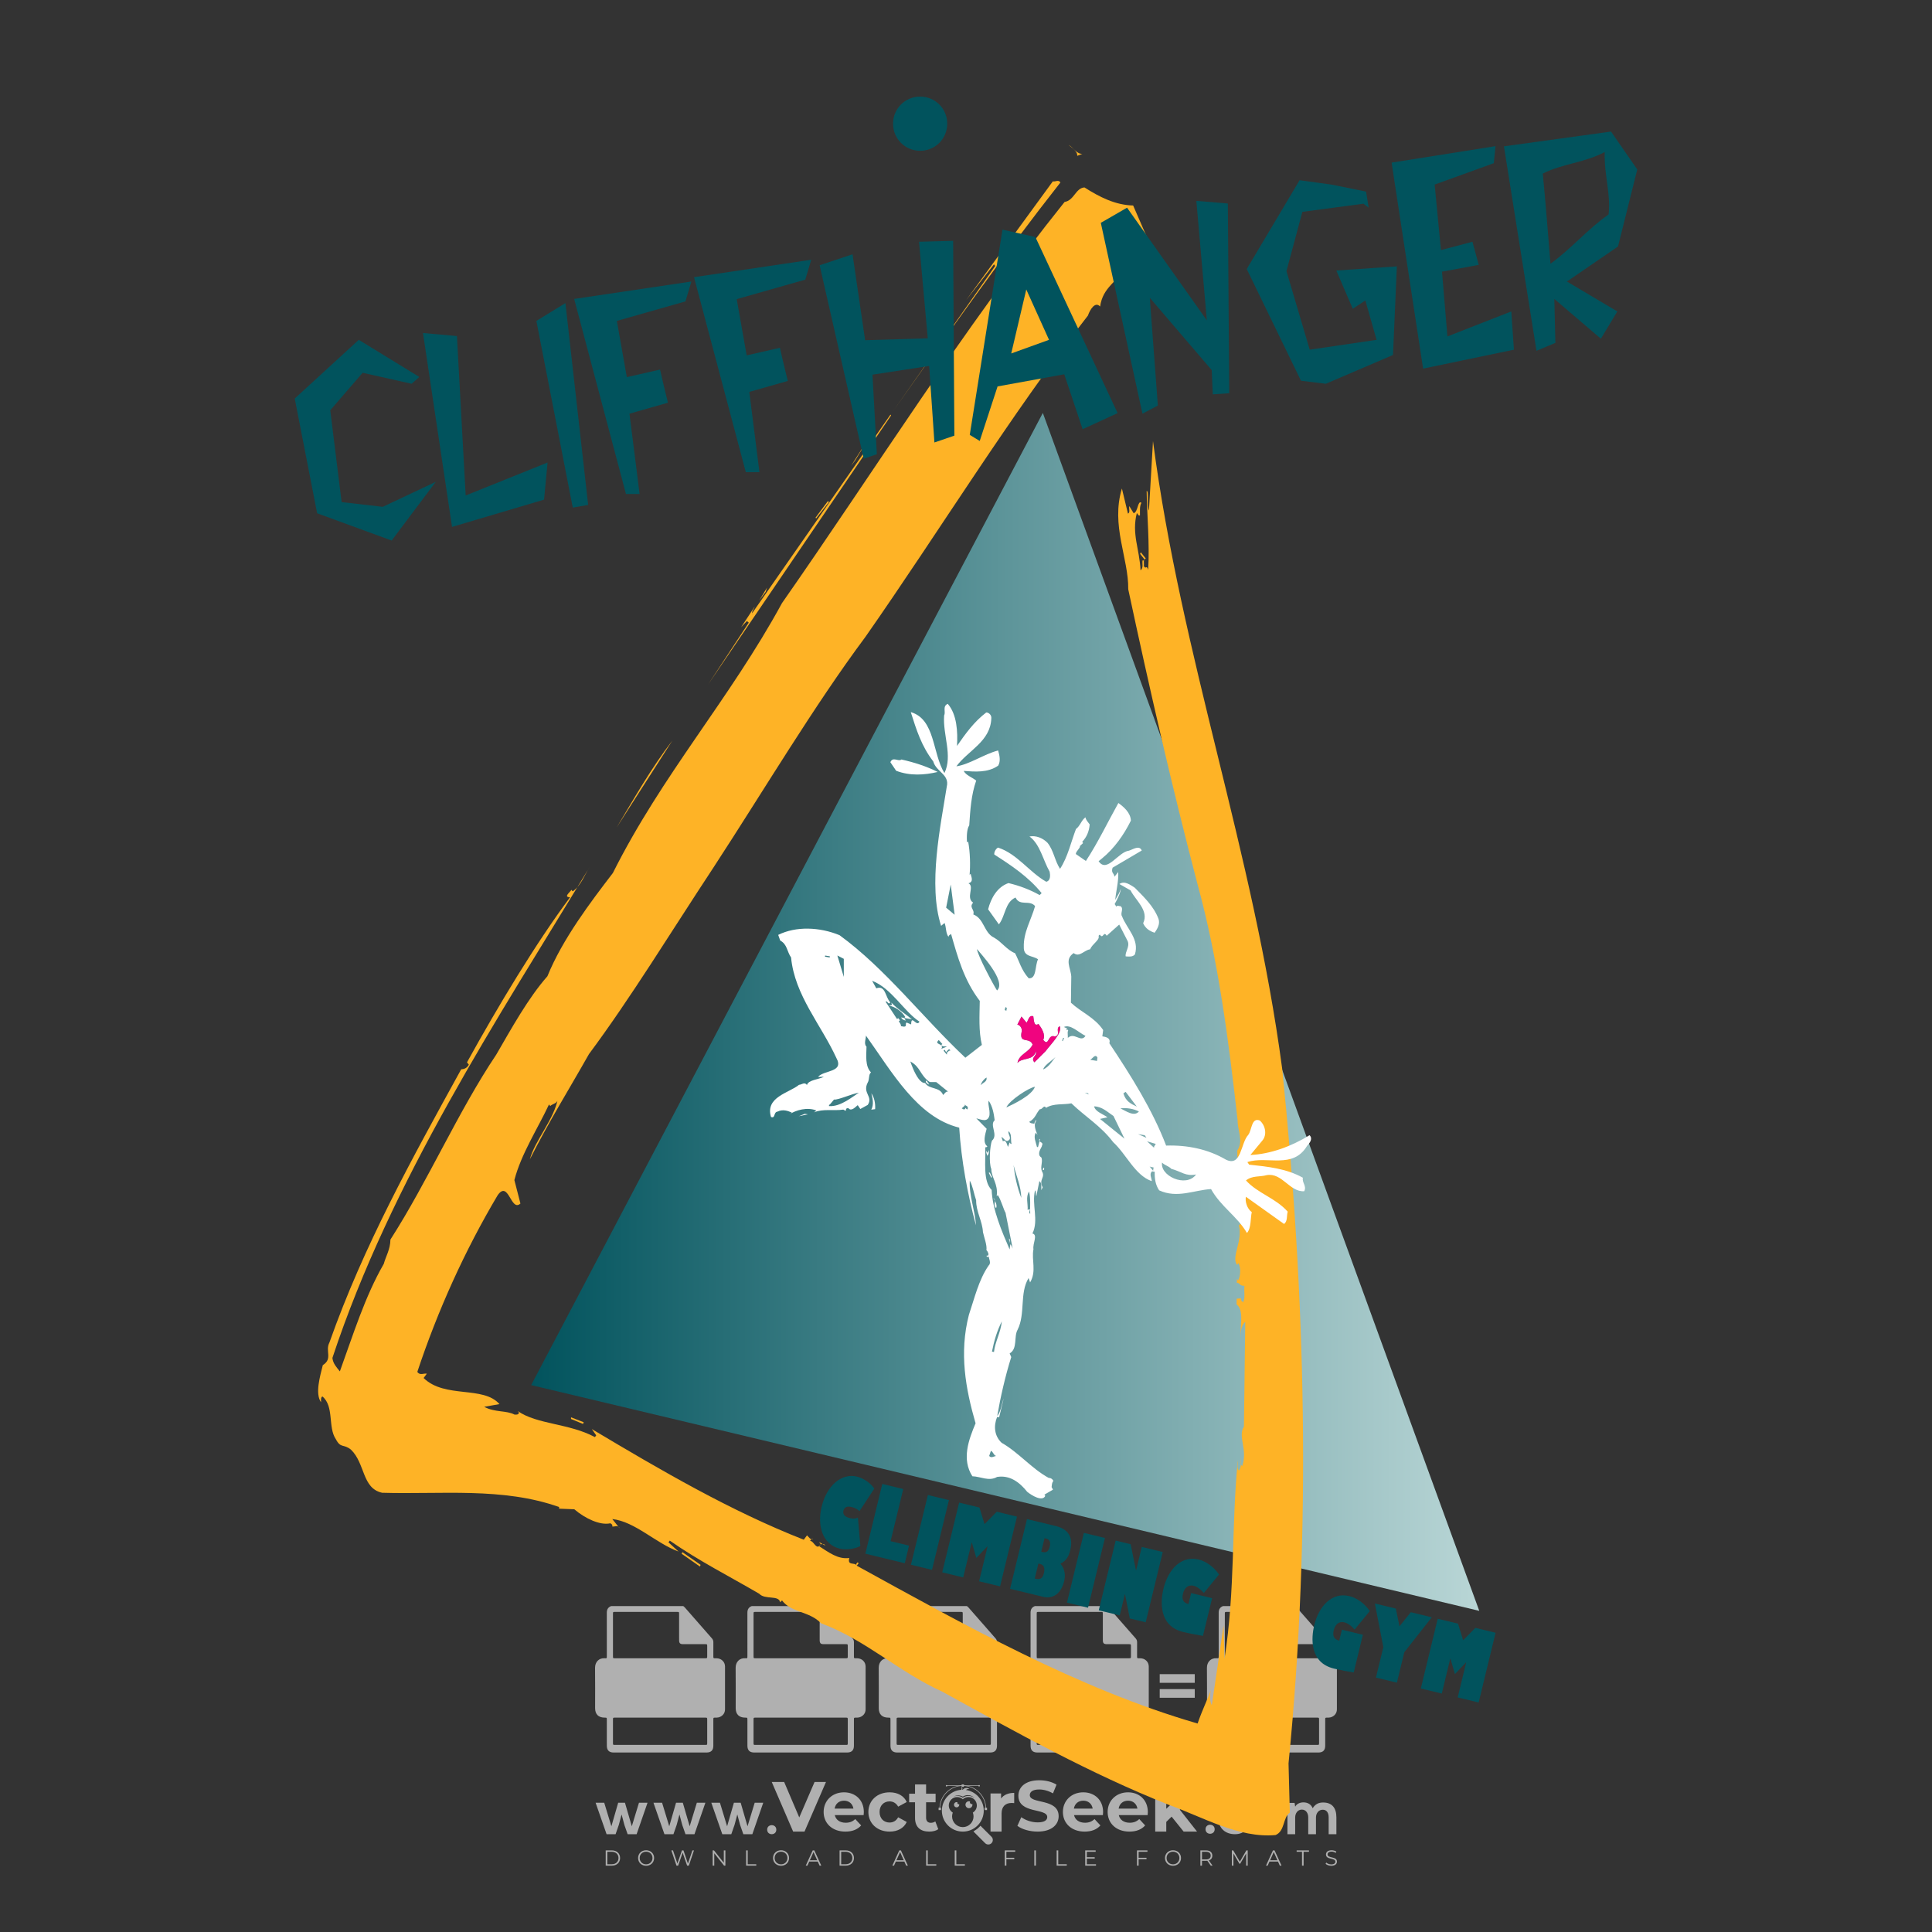 <?xml version="1.0" encoding="iso-8859-1"?>
<!-- Generator: Adobe Illustrator 27.0.0, SVG Export Plug-In . SVG Version: 6.00 Build 0)  -->
<svg version="1.1" id="Layer_1" xmlns="http://www.w3.org/2000/svg" xmlns:xlink="http://www.w3.org/1999/xlink" x="0px" y="0px"
	 viewBox="0 0 500 500" style="enable-background:new 0 0 500 500;" xml:space="preserve">
<rect x="0" y="0" width="500" height="500" fill="#333333" stroke="none"/>
<g id="watermark_1_">
	<g>
		<g id="watermark" style="opacity:0.61;">
			<g>
				<g>
					<g>
						<g>
							<polygon style="fill:#FFFFFF;" points="213.765,461.172 208.204,474.017 205.268,474.017 199.726,461.172 202.938,461.172 
								206.846,470.347 210.81,461.172 							"/>
						</g>
						<g>
							<path style="fill:#FFFFFF;" d="M223.507,469.741h-7.469c0.275,1.23,1.321,1.982,2.826,1.982c1.046,0,1.798-0.312,2.477-0.954
								l1.523,1.651c-0.917,1.046-2.294,1.597-4.074,1.597c-3.413,0-5.634-2.147-5.634-5.083c0-2.954,2.257-5.083,5.267-5.083
								c2.899,0,5.138,1.945,5.138,5.12C223.562,469.191,223.526,469.503,223.507,469.741 M216.002,468.071h4.863
								c-0.202-1.248-1.138-2.055-2.422-2.055C217.139,466.016,216.204,466.805,216.002,468.071"/>
						</g>
						<g>
							<path style="fill:#FFFFFF;" d="M224.735,468.934c0-2.973,2.294-5.083,5.505-5.083c2.074,0,3.707,0.899,4.423,2.514
								l-2.22,1.193c-0.532-0.936-1.321-1.358-2.221-1.358c-1.45,0-2.587,1.009-2.587,2.734c0,1.725,1.138,2.734,2.587,2.734
								c0.899,0,1.688-0.404,2.221-1.358l2.22,1.211c-0.716,1.578-2.349,2.495-4.423,2.495
								C227.029,474.017,224.735,471.907,224.735,468.934"/>
						</g>
						<g>
							<path style="fill:#FFFFFF;" d="M242.828,473.393c-0.587,0.422-1.45,0.624-2.331,0.624c-2.33,0-3.688-1.193-3.688-3.542
								v-4.055h-1.523v-2.202h1.523v-2.404h2.863v2.404h2.459v2.202h-2.459v4.019c0,0.844,0.458,1.303,1.229,1.303
								c0.422,0,0.844-0.128,1.156-0.367L242.828,473.393z"/>
						</g>
					</g>
					<g>
						<path style="fill:#FFFFFF;" d="M262.474,463.997v2.643c-0.238-0.018-0.422-0.037-0.642-0.037
							c-1.578,0-2.624,0.862-2.624,2.753v4.661h-2.863v-9.873h2.734v1.303C259.776,464.493,260.951,463.997,262.474,463.997"/>
					</g>
					<g>
						<path style="fill:#FFFFFF;" d="M263.299,472.53l1.009-2.239c1.083,0.789,2.697,1.339,4.239,1.339
							c1.762,0,2.477-0.587,2.477-1.376c0-2.404-7.469-0.752-7.469-5.524c0-2.184,1.762-4,5.413-4c1.615,0,3.267,0.385,4.459,1.138
							l-0.918,2.257c-1.193-0.679-2.422-1.009-3.56-1.009c-1.761,0-2.44,0.66-2.44,1.468c0,2.367,7.468,0.734,7.468,5.45
							c0,2.147-1.78,3.982-5.45,3.982C266.492,474.017,264.437,473.411,263.299,472.53"/>
					</g>
					<g>
						<path style="fill:#FFFFFF;" d="M285.428,469.741h-7.469c0.275,1.23,1.321,1.982,2.826,1.982c1.046,0,1.798-0.312,2.477-0.954
							l1.523,1.651c-0.918,1.046-2.294,1.597-4.074,1.597c-3.413,0-5.634-2.147-5.634-5.083c0-2.954,2.257-5.083,5.267-5.083
							c2.9,0,5.138,1.945,5.138,5.12C285.484,469.191,285.447,469.503,285.428,469.741 M277.923,468.071h4.863
							c-0.202-1.248-1.138-2.055-2.422-2.055C279.061,466.016,278.125,466.805,277.923,468.071"/>
					</g>
					<g>
						<path style="fill:#FFFFFF;" d="M297.007,469.741h-7.469c0.275,1.23,1.321,1.982,2.826,1.982c1.046,0,1.798-0.312,2.477-0.954
							l1.523,1.651c-0.918,1.046-2.294,1.597-4.074,1.597c-3.413,0-5.634-2.147-5.634-5.083c0-2.954,2.257-5.083,5.267-5.083
							c2.899,0,5.138,1.945,5.138,5.12C297.062,469.191,297.025,469.503,297.007,469.741 M289.501,468.071h4.863
							c-0.202-1.248-1.138-2.055-2.422-2.055C290.639,466.016,289.703,466.805,289.501,468.071"/>
					</g>
					<g>
						<polygon style="fill:#FFFFFF;" points="303.208,470.145 301.831,471.503 301.831,474.017 298.969,474.017 298.969,460.401 
							301.831,460.401 301.831,468.108 306.016,464.144 309.429,464.144 305.318,468.328 309.796,474.017 306.327,474.017 						"/>
					</g>
					<g>
						<path style="fill:#FFFFFF;" d="M256.601,475.359L256.601,475.359l-2.86-2.86c-0.435,0.508-0.953,0.943-1.534,1.284
							c-0.092,0.069-0.186,0.136-0.283,0.199l3.027,3.027c0.456,0.456,1.195,0.456,1.65,0
							C257.057,476.554,257.057,475.815,256.601,475.359"/>
					</g>
					<g>
						<path style="fill:#FFFFFF;" d="M249.984,463.244c0.221-0.173,0.495-0.281,0.797-0.281c0.042,0,0.083,0.002,0.124,0.006
							c-0.214-0.156-0.478-0.249-0.764-0.249c-0.395,0-0.744,0.18-0.981,0.458c-0.051,0-0.1,0.006-0.151,0.008
							c0.039-0.077,0.064-0.162,0.064-0.255c0-0.234-0.143-0.434-0.346-0.519c0.087,0.126,0.138,0.279,0.138,0.445
							c0,0.122-0.031,0.237-0.081,0.341c-2.811,0.201-5.03,2.539-5.03,5.4c0,2.993,2.426,5.42,5.42,5.42
							c2.993,0,5.42-2.426,5.42-5.42C254.595,465.879,252.593,463.635,249.984,463.244 M247.983,464.656
							c0.435,0,0.844,0.112,1.199,0.309c0.374-0.245,0.82-0.387,1.299-0.387c0.711,0,1.348,0.312,1.784,0.806
							c-0.435-0.379-1.004-0.61-1.627-0.61c-0.449,0-0.87,0.12-1.234,0.329c-0.079,0.046-0.156,0.096-0.229,0.15
							c-0.065-0.048-0.133-0.093-0.204-0.134c-0.369-0.219-0.8-0.344-1.26-0.344c-0.3,0-0.588,0.054-0.854,0.152
							C247.196,464.754,247.578,464.656,247.983,464.656 M251.772,469.098c0.115,0.305,0.181,0.634,0.181,0.979
							c0,1.534-1.244,2.777-2.778,2.777c-1.534,0-2.777-1.243-2.777-2.777c0-0.345,0.066-0.674,0.181-0.979
							c-0.62-0.382-1.035-1.064-1.035-1.846c0-1.197,0.971-2.168,2.168-2.168c0.565,0,1.078,0.218,1.463,0.572
							c0.386-0.354,0.899-0.572,1.464-0.572c1.197,0,2.168,0.971,2.168,2.168C252.807,468.034,252.392,468.716,251.772,469.098"/>
					</g>
					<g>
						<path style="fill:#FFFFFF;" d="M251.666,467.061c0,0.497-0.404,0.901-0.901,0.901c-0.497,0-0.901-0.404-0.901-0.901
							s0.404-0.901,0.901-0.901c0.101,0,0.197,0.017,0.287,0.047c-0.03,0.062-0.045,0.132-0.045,0.204
							c0,0.273,0.221,0.494,0.494,0.494c0.05,0,0.099-0.008,0.146-0.022C251.66,466.941,251.666,467,251.666,467.061"/>
					</g>
					<g>
						<path style="fill:#FFFFFF;" d="M248.255,467.061c0,0.376-0.305,0.681-0.681,0.681c-0.376,0-0.681-0.305-0.681-0.681
							s0.305-0.681,0.681-0.681c0.076,0,0.149,0.013,0.217,0.035c-0.023,0.047-0.034,0.1-0.034,0.155
							c0,0.206,0.167,0.374,0.374,0.374c0.038,0,0.075-0.006,0.11-0.017C248.25,466.97,248.255,467.015,248.255,467.061"/>
					</g>
					<g>
						<g>
							<g>
								<rect x="242.908" y="467.83" style="fill:#FFFFFF;" width="0.616" height="0.616"/>
							</g>
							<g>
								<rect x="254.827" y="467.83" style="fill:#FFFFFF;" width="0.616" height="0.616"/>
							</g>
							<g>
								<path style="fill:#FFFFFF;" d="M255.205,468.082h-0.14c0-3.248-2.642-5.89-5.89-5.89c-3.248,0-5.89,2.642-5.89,5.89h-0.14
									c0-1.611,0.627-3.125,1.766-4.264c1.139-1.139,2.653-1.766,4.264-1.766c1.611,0,3.125,0.627,4.264,1.766
									C254.578,464.957,255.205,466.471,255.205,468.082"/>
							</g>
						</g>
						<g>
							<rect x="248.868" y="461.814" style="fill:#FFFFFF;" width="0.616" height="0.616"/>
						</g>
						<g>
							<rect x="244.95" y="462.052" style="fill:#FFFFFF;" width="8.45" height="0.14"/>
						</g>
						<g>
							<path style="fill:#FFFFFF;" d="M245.174,462.15c0,0.108-0.088,0.196-0.196,0.196c-0.108,0-0.196-0.088-0.196-0.196
								c0-0.108,0.088-0.196,0.196-0.196C245.086,461.954,245.174,462.042,245.174,462.15"/>
						</g>
						<g>
							<path style="fill:#FFFFFF;" d="M253.596,462.15c0,0.108-0.088,0.196-0.196,0.196c-0.108,0-0.196-0.088-0.196-0.196
								c0-0.108,0.088-0.196,0.196-0.196C253.509,461.954,253.596,462.042,253.596,462.15"/>
						</g>
					</g>
				</g>
				<g>
					<path style="fill:#FFFFFF;" d="M314.356,473.409c0,1.559-2.364,1.559-2.364,0C311.993,471.851,314.356,471.851,314.356,473.409
						z"/>
				</g>
				<g>
					<g>
						<g>
							<path style="fill:#FFFFFF;" d="M161.739,466.549l1.772,6.088l1.855-6.088h2.215l-2.823,8.14h-2.33l-0.837-2.396l-0.722-2.708
								l-0.722,2.708l-0.837,2.396h-2.33l-2.839-8.14h2.231l1.855,6.088l1.756-6.088H161.739z"/>
						</g>
						<g>
							<path style="fill:#FFFFFF;" d="M176.713,466.549l1.772,6.088l1.855-6.088h2.215l-2.823,8.14h-2.33l-0.837-2.396l-0.722-2.708
								l-0.722,2.708l-0.837,2.396h-2.33l-2.839-8.14h2.231l1.855,6.088l1.756-6.088H176.713z"/>
						</g>
						<g>
							<path style="fill:#FFFFFF;" d="M191.687,466.549l1.772,6.088l1.855-6.088h2.215l-2.823,8.14h-2.33l-0.837-2.396l-0.722-2.708
								l-0.722,2.708l-0.837,2.396h-2.33l-2.839-8.14h2.231l1.855,6.088l1.756-6.088H191.687z"/>
						</g>
					</g>
					<g>
						<path style="fill:#FFFFFF;" d="M200.908,473.52c0,1.559-2.364,1.559-2.364,0C198.545,471.962,200.908,471.962,200.908,473.52z
							"/>
					</g>
					<g>
						<path style="fill:#FFFFFF;" d="M322.71,473.409c-0.935,0.919-1.919,1.28-3.117,1.28c-2.346,0-4.3-1.411-4.3-4.282
							s1.953-4.284,4.3-4.284c1.149,0,2.035,0.329,2.921,1.199l-1.264,1.329c-0.476-0.428-1.066-0.64-1.623-0.64
							c-1.346,0-2.33,0.985-2.33,2.396c0,1.542,1.05,2.362,2.297,2.362c0.64,0,1.28-0.18,1.772-0.672L322.71,473.409z"/>
					</g>
					<g>
						<path style="fill:#FFFFFF;" d="M331.805,470.472c0,2.33-1.591,4.217-4.217,4.217c-2.626,0-4.201-1.887-4.201-4.217
							c0-2.314,1.609-4.217,4.185-4.217C330.149,466.255,331.805,468.158,331.805,470.472z M325.389,470.472
							c0,1.231,0.739,2.38,2.199,2.38c1.46,0,2.199-1.149,2.199-2.38c0-1.215-0.854-2.396-2.199-2.396
							C326.144,468.077,325.389,469.258,325.389,470.472z"/>
					</g>
					<g>
						<path style="fill:#FFFFFF;" d="M338.572,474.689v-4.332c0-1.068-0.559-2.035-1.658-2.035c-1.082,0-1.722,0.967-1.722,2.035
							v4.332h-2.003v-8.107h1.855l0.148,0.985c0.426-0.82,1.362-1.116,2.133-1.116c0.969,0,1.937,0.394,2.396,1.51
							c0.723-1.149,1.658-1.478,2.708-1.478c2.297,0,3.43,1.412,3.43,3.84v4.365h-2.003v-4.365c0-1.066-0.442-1.97-1.526-1.97
							c-1.082,0-1.756,0.935-1.756,2.003v4.332H338.572z"/>
					</g>
				</g>
			</g>
		</g>
		<g style="opacity:0.61;">
			<g>
				<g>
					<path style="fill:#FFFFFF;" d="M345.988,431.299c-0.006-1.224-0.959-2.121-2.189-2.14c-0.924-0.014-0.832,0.12-0.834-0.867
						c-0.003-1.097-0.007-2.194,0.003-3.292c0.003-0.379-0.112-0.691-0.362-0.976c-2.342-2.668-4.678-5.342-7.019-8.011
						c-0.12-0.137-0.275-0.244-0.414-0.366c-6.214,0-12.427,0-18.641,0c-0.794,0.293-1.14,0.868-1.138,1.709
						c0.01,3.748,0.004,7.496,0.004,11.243c0,0.556-0.003,0.589-0.55,0.551c-1.497-0.102-2.516,0.986-2.497,2.492
						c0.044,3.476,0.013,6.953,0.014,10.429c0.001,1.58,0.867,2.443,2.45,2.449c0.582,0.002,0.582,0.002,0.582,0.6
						c0,2.219-0.001,4.438,0.001,6.657c0.001,1.192,0.58,1.771,1.768,1.771c8.013,0.001,16.027,0.001,24.04,0
						c1.168,0,1.755-0.583,1.757-1.745c0.002-2.256,0-4.512,0.001-6.768c0-0.512,0.002-0.511,0.52-0.515
						c0.271-0.002,0.541,0.008,0.809-0.058c0.996-0.246,1.69-1.044,1.694-2.069C346.003,438.696,346.005,434.997,345.988,431.299z
						 M317.537,417.162c5.337,0,10.674,0,16.01,0c0.548,0,0.554,0.007,0.554,0.561c0.001,2.243-0.001,4.486,0.001,6.73
						c0.001,0.811,0.249,1.059,1.06,1.059c1.91,0.001,3.821,0,5.731,0.001c0.458,0,0.479,0.021,0.481,0.483
						c0.003,0.887,0.002,1.775,0,2.662c-0.001,0.477-0.024,0.498-0.504,0.499c-3.895,0.001-7.79,0-11.684,0
						c-3.882,0-7.765,0-11.647,0c-0.55,0-0.552-0.001-0.552-0.561c-0.001-3.624-0.001-7.247,0-10.871
						C316.987,417.166,316.991,417.162,317.537,417.162z M340.822,451.579c-3.883,0.001-7.766,0-11.65,0c-3.871,0-7.742,0-11.613,0
						c-0.572,0-0.574-0.002-0.574-0.579c-0.001-1.997-0.001-3.994,0.001-5.991c0-0.464,0.023-0.486,0.478-0.487
						c7.803-0.001,15.607-0.001,23.41,0c0.478,0,0.499,0.02,0.499,0.503c0.002,1.997,0.001,3.994,0,5.991
						C341.375,451.574,341.37,451.579,340.822,451.579z"/>
				</g>
				<g>
					<g>
						<rect x="327.418" y="417.053" style="fill:#FFFFFF;" width="1.757" height="1.054"/>
					</g>
					<g>
						<rect x="325.662" y="418.107" style="fill:#FFFFFF;" width="1.757" height="1.054"/>
					</g>
					<g>
						<rect x="327.418" y="419.161" style="fill:#FFFFFF;" width="1.757" height="1.054"/>
					</g>
					<g>
						<rect x="325.662" y="420.215" style="fill:#FFFFFF;" width="1.757" height="1.054"/>
					</g>
					<g>
						<rect x="327.418" y="421.269" style="fill:#FFFFFF;" width="1.757" height="1.054"/>
					</g>
					<g>
						<rect x="325.662" y="422.323" style="fill:#FFFFFF;" width="1.757" height="1.054"/>
					</g>
					<g>
						<rect x="327.418" y="423.378" style="fill:#FFFFFF;" width="1.757" height="1.054"/>
					</g>
					<g>
						<rect x="325.662" y="424.432" style="fill:#FFFFFF;" width="1.757" height="1.054"/>
					</g>
					<g>
						<rect x="327.418" y="425.486" style="fill:#FFFFFF;" width="1.757" height="1.054"/>
					</g>
					<g>
						<rect x="325.662" y="426.54" style="fill:#FFFFFF;" width="1.757" height="1.054"/>
					</g>
					<g>
						<rect x="327.418" y="427.594" style="fill:#FFFFFF;" width="1.757" height="1.054"/>
					</g>
					<g>
						<rect x="325.662" y="428.648" style="fill:#FFFFFF;" width="1.757" height="1.054"/>
					</g>
				</g>
			</g>
			<g>
				<path style="fill:#FFFFFF;" d="M187.637,431.299c-0.006-1.224-0.959-2.121-2.189-2.14c-0.924-0.014-0.832,0.12-0.834-0.867
					c-0.003-1.097-0.007-2.194,0.003-3.292c0.003-0.379-0.112-0.691-0.362-0.976c-2.342-2.668-4.678-5.342-7.019-8.011
					c-0.12-0.137-0.275-0.244-0.414-0.366c-6.214,0-12.427,0-18.641,0c-0.794,0.293-1.14,0.868-1.138,1.709
					c0.01,3.748,0.004,7.496,0.004,11.243c0,0.556-0.003,0.589-0.55,0.551c-1.497-0.102-2.516,0.986-2.497,2.492
					c0.044,3.476,0.013,6.953,0.014,10.429c0.001,1.58,0.867,2.443,2.45,2.449c0.582,0.002,0.582,0.002,0.582,0.6
					c0,2.219-0.001,4.438,0.001,6.657c0.001,1.192,0.58,1.771,1.768,1.771c8.013,0.001,16.027,0.001,24.04,0
					c1.168,0,1.755-0.583,1.757-1.745c0.002-2.256,0-4.512,0.001-6.768c0-0.512,0.002-0.511,0.52-0.515
					c0.271-0.002,0.541,0.008,0.809-0.058c0.996-0.246,1.69-1.044,1.694-2.069C187.652,438.696,187.655,434.997,187.637,431.299z
					 M159.187,417.162c5.337,0,10.674,0,16.01,0c0.548,0,0.554,0.007,0.554,0.561c0.001,2.243-0.001,4.486,0.001,6.73
					c0.001,0.811,0.249,1.059,1.06,1.059c1.91,0.001,3.821,0,5.731,0.001c0.458,0,0.479,0.021,0.481,0.483
					c0.003,0.887,0.002,1.775,0,2.662c-0.001,0.477-0.024,0.498-0.504,0.499c-3.895,0.001-7.79,0-11.684,0
					c-3.882,0-7.765,0-11.647,0c-0.55,0-0.552-0.001-0.552-0.561c-0.001-3.624-0.001-7.247,0-10.871
					C158.636,417.166,158.64,417.162,159.187,417.162z M182.472,451.579c-3.883,0.001-7.766,0-11.65,0c-3.871,0-7.742,0-11.613,0
					c-0.572,0-0.574-0.002-0.574-0.579c-0.001-1.997-0.001-3.994,0.001-5.991c0-0.464,0.023-0.486,0.478-0.487
					c7.803-0.001,15.607-0.001,23.41,0c0.478,0,0.499,0.02,0.499,0.503c0.002,1.997,0.001,3.994,0,5.991
					C183.024,451.574,183.019,451.579,182.472,451.579z"/>
			</g>
			<g>
				<path style="fill:#FFFFFF;" d="M159.779,440.669v-7.897h2.779c0.375,0,0.726,0.061,1.053,0.182
					c0.327,0.121,0.612,0.292,0.855,0.513c0.242,0.221,0.434,0.483,0.573,0.789c0.14,0.305,0.21,0.642,0.21,1.009
					c0,0.375-0.07,0.715-0.21,1.02c-0.14,0.305-0.331,0.568-0.573,0.789c-0.243,0.221-0.528,0.392-0.855,0.513
					c-0.327,0.121-0.678,0.182-1.053,0.182h-1.29v2.901H159.779z M162.58,436.356c0.39,0,0.684-0.111,0.882-0.331
					c0.199-0.22,0.298-0.474,0.298-0.761c0-0.14-0.024-0.276-0.072-0.408c-0.048-0.132-0.121-0.248-0.221-0.347
					c-0.099-0.099-0.223-0.178-0.37-0.237c-0.147-0.059-0.32-0.089-0.518-0.089h-1.312v2.173H162.58z"/>
				<path style="fill:#FFFFFF;" d="M166.308,432.771h1.731l3.177,5.294h0.088l-0.088-1.522v-3.772h1.478v7.897h-1.566l-3.353-5.592
					h-0.088l0.088,1.522v4.07h-1.467V432.771z"/>
				<path style="fill:#FFFFFF;" d="M177.922,436.334h3.872c0.022,0.089,0.04,0.195,0.055,0.32c0.014,0.125,0.022,0.25,0.022,0.375
					c0,0.507-0.077,0.985-0.231,1.434c-0.154,0.449-0.397,0.849-0.728,1.202c-0.353,0.375-0.776,0.666-1.268,0.871
					c-0.493,0.206-1.055,0.309-1.688,0.309c-0.574,0-1.114-0.103-1.622-0.309c-0.507-0.206-0.948-0.492-1.323-0.86
					c-0.375-0.367-0.673-0.803-0.894-1.307c-0.221-0.504-0.331-1.053-0.331-1.649c0-0.595,0.11-1.145,0.331-1.649
					c0.221-0.504,0.518-0.939,0.894-1.307c0.375-0.367,0.816-0.654,1.323-0.86c0.507-0.206,1.048-0.309,1.622-0.309
					c0.64,0,1.211,0.11,1.715,0.331c0.504,0.221,0.935,0.526,1.296,0.915l-1.025,1.004c-0.258-0.272-0.544-0.48-0.861-0.623
					c-0.316-0.143-0.695-0.215-1.136-0.215c-0.361,0-0.703,0.065-1.026,0.193c-0.324,0.129-0.607,0.311-0.85,0.546
					c-0.242,0.235-0.436,0.52-0.579,0.855c-0.143,0.335-0.215,0.708-0.215,1.119c0,0.412,0.072,0.785,0.215,1.12
					c0.143,0.335,0.338,0.62,0.584,0.855c0.246,0.235,0.531,0.418,0.855,0.546c0.323,0.129,0.669,0.193,1.037,0.193
					c0.419,0,0.773-0.061,1.064-0.182c0.29-0.121,0.538-0.278,0.744-0.469c0.148-0.132,0.275-0.3,0.381-0.502
					c0.106-0.202,0.189-0.428,0.248-0.678h-2.482V436.334z"/>
			</g>
			<g>
				<path style="fill:#FFFFFF;" d="M224.019,431.299c-0.006-1.224-0.959-2.121-2.189-2.14c-0.924-0.014-0.832,0.12-0.834-0.867
					c-0.003-1.097-0.007-2.194,0.003-3.292c0.003-0.379-0.112-0.691-0.362-0.976c-2.342-2.668-4.678-5.342-7.019-8.011
					c-0.12-0.137-0.275-0.244-0.414-0.366c-6.214,0-12.427,0-18.641,0c-0.794,0.293-1.14,0.868-1.138,1.709
					c0.01,3.748,0.004,7.496,0.004,11.243c0,0.556-0.003,0.589-0.55,0.551c-1.497-0.102-2.516,0.986-2.497,2.492
					c0.044,3.476,0.013,6.953,0.014,10.429c0.001,1.58,0.867,2.443,2.45,2.449c0.582,0.002,0.582,0.002,0.582,0.6
					c0,2.219-0.001,4.438,0.001,6.657c0.001,1.192,0.58,1.771,1.768,1.771c8.013,0.001,16.027,0.001,24.04,0
					c1.168,0,1.755-0.583,1.757-1.745c0.002-2.256,0-4.512,0.001-6.768c0-0.512,0.002-0.511,0.52-0.515
					c0.271-0.002,0.541,0.008,0.809-0.058c0.997-0.246,1.69-1.044,1.694-2.069C224.034,438.696,224.036,434.997,224.019,431.299z
					 M195.568,417.162c5.337,0,10.674,0,16.01,0c0.548,0,0.554,0.007,0.554,0.561c0.001,2.243-0.001,4.486,0.001,6.73
					c0.001,0.811,0.249,1.059,1.06,1.059c1.91,0.001,3.821,0,5.731,0.001c0.458,0,0.479,0.021,0.481,0.483
					c0.003,0.887,0.002,1.775,0,2.662c-0.001,0.477-0.024,0.498-0.504,0.499c-3.895,0.001-7.79,0-11.684,0
					c-3.882,0-7.765,0-11.647,0c-0.55,0-0.552-0.001-0.552-0.561c-0.001-3.624-0.001-7.247,0-10.871
					C195.018,417.166,195.022,417.162,195.568,417.162z M218.854,451.579c-3.883,0.001-7.766,0-11.65,0c-3.871,0-7.742,0-11.613,0
					c-0.572,0-0.574-0.002-0.574-0.579c-0.001-1.997-0.001-3.994,0.001-5.991c0-0.464,0.023-0.486,0.478-0.487
					c7.803-0.001,15.607-0.001,23.41,0c0.478,0,0.499,0.02,0.499,0.503c0.002,1.997,0.001,3.994,0,5.991
					C219.406,451.574,219.401,451.579,218.854,451.579z"/>
			</g>
			<g>
				<path style="fill:#FFFFFF;" d="M205.111,432.771h1.699l2.967,7.897h-1.644l-0.651-1.886h-3.044l-0.651,1.886h-1.643
					L205.111,432.771z M206.997,437.415l-0.706-1.974l-0.287-0.96h-0.088l-0.287,0.96l-0.706,1.974H206.997z"/>
				<path style="fill:#FFFFFF;" d="M211.331,434.536c-0.125,0-0.245-0.024-0.359-0.072c-0.114-0.048-0.213-0.114-0.298-0.199
					c-0.084-0.084-0.151-0.182-0.198-0.292c-0.048-0.11-0.072-0.232-0.072-0.364s0.024-0.254,0.072-0.364
					c0.048-0.11,0.114-0.208,0.198-0.292c0.084-0.084,0.184-0.151,0.298-0.198c0.114-0.048,0.233-0.072,0.359-0.072
					c0.257,0,0.478,0.09,0.662,0.27c0.184,0.181,0.276,0.399,0.276,0.656s-0.092,0.476-0.276,0.656
					C211.809,434.446,211.589,434.536,211.331,434.536z M210.615,440.669v-5.404h1.445v5.404H210.615z"/>
			</g>
			<g>
				<path style="fill:#FFFFFF;" d="M261.044,431.299c-0.006-1.224-0.959-2.121-2.189-2.14c-0.924-0.014-0.832,0.12-0.834-0.867
					c-0.003-1.097-0.007-2.194,0.003-3.292c0.003-0.379-0.112-0.691-0.362-0.976c-2.342-2.668-4.678-5.342-7.019-8.011
					c-0.12-0.137-0.275-0.244-0.414-0.366c-6.214,0-12.427,0-18.641,0c-0.794,0.293-1.14,0.868-1.138,1.709
					c0.01,3.748,0.004,7.496,0.004,11.243c0,0.556-0.003,0.589-0.55,0.551c-1.497-0.102-2.516,0.986-2.497,2.492
					c0.044,3.476,0.013,6.953,0.014,10.429c0.001,1.58,0.867,2.443,2.45,2.449c0.582,0.002,0.582,0.002,0.582,0.6
					c0,2.219-0.001,4.438,0.001,6.657c0.001,1.192,0.58,1.771,1.768,1.771c8.013,0.001,16.027,0.001,24.04,0
					c1.168,0,1.755-0.583,1.757-1.745c0.002-2.256,0-4.512,0.001-6.768c0-0.512,0.002-0.511,0.52-0.515
					c0.271-0.002,0.541,0.008,0.809-0.058c0.996-0.246,1.69-1.044,1.694-2.069C261.059,438.696,261.061,434.997,261.044,431.299z
					 M232.593,417.162c5.337,0,10.674,0,16.01,0c0.548,0,0.554,0.007,0.554,0.561c0.001,2.243-0.001,4.486,0.001,6.73
					c0.001,0.811,0.249,1.059,1.06,1.059c1.91,0.001,3.821,0,5.731,0.001c0.458,0,0.479,0.021,0.481,0.483
					c0.003,0.887,0.002,1.775,0,2.662c-0.001,0.477-0.024,0.498-0.504,0.499c-3.895,0.001-7.79,0-11.684,0
					c-3.882,0-7.765,0-11.647,0c-0.55,0-0.552-0.001-0.552-0.561c-0.001-3.624-0.001-7.247,0-10.871
					C232.042,417.166,232.047,417.162,232.593,417.162z M255.878,451.579c-3.883,0.001-7.766,0-11.65,0c-3.871,0-7.742,0-11.613,0
					c-0.572,0-0.574-0.002-0.574-0.579c-0.001-1.997-0.001-3.994,0.001-5.991c0-0.464,0.023-0.486,0.478-0.487
					c7.803-0.001,15.607-0.001,23.41,0c0.478,0,0.499,0.02,0.499,0.503c0.002,1.997,0.001,3.994,0,5.991
					C256.431,451.574,256.426,451.579,255.878,451.579z"/>
			</g>
			<g>
				<path style="fill:#FFFFFF;" d="M236.361,440.845c-0.338,0-0.662-0.048-0.971-0.143c-0.309-0.095-0.592-0.239-0.849-0.43
					c-0.257-0.191-0.481-0.425-0.673-0.7c-0.191-0.276-0.342-0.597-0.452-0.965l1.401-0.551c0.103,0.397,0.283,0.726,0.54,0.987
					c0.257,0.261,0.596,0.392,1.015,0.392c0.154,0,0.303-0.02,0.447-0.061c0.143-0.04,0.272-0.099,0.386-0.176
					s0.204-0.175,0.27-0.292c0.066-0.118,0.099-0.254,0.099-0.408c0-0.147-0.026-0.279-0.077-0.397
					c-0.051-0.117-0.138-0.227-0.259-0.331c-0.121-0.103-0.28-0.202-0.475-0.298c-0.195-0.095-0.435-0.195-0.722-0.298l-0.485-0.176
					c-0.213-0.073-0.429-0.173-0.645-0.298c-0.217-0.125-0.413-0.276-0.59-0.452c-0.177-0.176-0.322-0.384-0.436-0.623
					c-0.114-0.239-0.171-0.509-0.171-0.81c0-0.309,0.06-0.597,0.182-0.866c0.121-0.268,0.294-0.503,0.518-0.706
					c0.224-0.202,0.492-0.36,0.805-0.474s0.66-0.171,1.042-0.171c0.397,0,0.74,0.053,1.031,0.16
					c0.291,0.107,0.537,0.243,0.739,0.408c0.202,0.165,0.366,0.348,0.491,0.546c0.125,0.199,0.217,0.386,0.276,0.563l-1.312,0.551
					c-0.074-0.221-0.208-0.419-0.402-0.596c-0.195-0.176-0.462-0.265-0.8-0.265c-0.324,0-0.592,0.075-0.805,0.226
					c-0.213,0.151-0.32,0.348-0.32,0.59c0,0.235,0.103,0.436,0.309,0.601c0.206,0.165,0.533,0.325,0.982,0.48l0.497,0.165
					c0.316,0.111,0.605,0.237,0.866,0.381c0.261,0.143,0.485,0.314,0.673,0.513c0.187,0.199,0.331,0.425,0.43,0.678
					c0.1,0.254,0.149,0.546,0.149,0.877c0,0.412-0.083,0.767-0.248,1.064c-0.165,0.298-0.377,0.542-0.634,0.734
					c-0.258,0.191-0.548,0.335-0.872,0.43C236.986,440.797,236.67,440.845,236.361,440.845z"/>
				<path style="fill:#FFFFFF;" d="M239.516,432.771h1.61l1.633,4.754l0.287,1.015h0.088l0.309-1.015l1.699-4.754h1.61l-2.879,7.897
					h-1.566L239.516,432.771z"/>
				<path style="fill:#FFFFFF;" d="M251.097,436.334h3.871c0.022,0.089,0.04,0.195,0.055,0.32c0.015,0.125,0.023,0.25,0.023,0.375
					c0,0.507-0.078,0.985-0.232,1.434c-0.154,0.449-0.397,0.849-0.728,1.202c-0.353,0.375-0.775,0.666-1.268,0.871
					c-0.493,0.206-1.055,0.309-1.688,0.309c-0.574,0-1.114-0.103-1.621-0.309c-0.507-0.206-0.949-0.492-1.324-0.86
					c-0.375-0.367-0.673-0.803-0.894-1.307c-0.22-0.504-0.331-1.053-0.331-1.649c0-0.595,0.11-1.145,0.331-1.649
					c0.221-0.504,0.518-0.939,0.894-1.307c0.375-0.367,0.816-0.654,1.324-0.86c0.507-0.206,1.047-0.309,1.621-0.309
					c0.64,0,1.211,0.11,1.715,0.331c0.504,0.221,0.936,0.526,1.296,0.915l-1.026,1.004c-0.257-0.272-0.544-0.48-0.861-0.623
					c-0.316-0.143-0.694-0.215-1.136-0.215c-0.36,0-0.702,0.065-1.026,0.193c-0.323,0.129-0.607,0.311-0.849,0.546
					c-0.243,0.235-0.436,0.52-0.579,0.855c-0.143,0.335-0.215,0.708-0.215,1.119c0,0.412,0.072,0.785,0.215,1.12
					c0.143,0.335,0.338,0.62,0.585,0.855c0.246,0.235,0.531,0.418,0.854,0.546c0.324,0.129,0.669,0.193,1.037,0.193
					c0.419,0,0.774-0.061,1.064-0.182c0.29-0.121,0.539-0.278,0.745-0.469c0.147-0.132,0.274-0.3,0.38-0.502
					c0.107-0.202,0.189-0.428,0.248-0.678h-2.482V436.334z"/>
			</g>
			<g>
				<path style="fill:#FFFFFF;" d="M297.3,431.299c-0.006-1.224-0.959-2.121-2.189-2.14c-0.924-0.014-0.832,0.12-0.834-0.867
					c-0.003-1.097-0.007-2.194,0.003-3.292c0.003-0.379-0.112-0.691-0.362-0.976c-2.342-2.668-4.678-5.342-7.019-8.011
					c-0.12-0.137-0.275-0.244-0.414-0.366c-6.214,0-12.427,0-18.641,0c-0.794,0.293-1.14,0.868-1.138,1.709
					c0.01,3.748,0.004,7.496,0.004,11.243c0,0.556-0.003,0.589-0.55,0.551c-1.497-0.102-2.516,0.986-2.497,2.492
					c0.044,3.476,0.013,6.953,0.014,10.429c0.001,1.58,0.867,2.443,2.45,2.449c0.582,0.002,0.582,0.002,0.582,0.6
					c0,2.219-0.001,4.438,0.001,6.657c0.001,1.192,0.58,1.771,1.768,1.771c8.013,0.001,16.027,0.001,24.04,0
					c1.168,0,1.755-0.583,1.757-1.745c0.002-2.256,0-4.512,0.001-6.768c0-0.512,0.002-0.511,0.52-0.515
					c0.271-0.002,0.541,0.008,0.809-0.058c0.996-0.246,1.69-1.044,1.694-2.069C297.315,438.696,297.318,434.997,297.3,431.299z
					 M268.85,417.162c5.337,0,10.674,0,16.01,0c0.548,0,0.554,0.007,0.554,0.561c0.001,2.243-0.001,4.486,0.001,6.73
					c0.001,0.811,0.249,1.059,1.06,1.059c1.91,0.001,3.821,0,5.731,0.001c0.458,0,0.479,0.021,0.481,0.483
					c0.003,0.887,0.002,1.775,0,2.662c-0.001,0.477-0.024,0.498-0.504,0.499c-3.895,0.001-7.79,0-11.684,0
					c-3.882,0-7.765,0-11.647,0c-0.55,0-0.552-0.001-0.552-0.561c-0.001-3.624-0.001-7.247,0-10.871
					C268.299,417.166,268.303,417.162,268.85,417.162z M292.135,451.579c-3.883,0.001-7.766,0-11.65,0c-3.871,0-7.742,0-11.613,0
					c-0.572,0-0.574-0.002-0.574-0.579c-0.001-1.997-0.001-3.994,0.001-5.991c0-0.464,0.023-0.486,0.478-0.487
					c7.803-0.001,15.607-0.001,23.41,0c0.478,0,0.499,0.02,0.499,0.503c0.001,1.997,0.001,3.994,0,5.991
					C292.687,451.574,292.682,451.579,292.135,451.579z"/>
			</g>
			<g>
				<path style="fill:#FFFFFF;" d="M272.966,434.183v1.831h3.165v1.412h-3.165v1.831h3.518v1.412h-5.007v-7.897h5.007v1.412H272.966
					z"/>
				<path style="fill:#FFFFFF;" d="M277.852,440.669v-7.897h2.779c0.375,0,0.726,0.061,1.053,0.182
					c0.327,0.121,0.612,0.292,0.855,0.513c0.243,0.221,0.434,0.483,0.574,0.789c0.14,0.305,0.209,0.642,0.209,1.009
					c0,0.375-0.07,0.715-0.209,1.02c-0.14,0.305-0.331,0.568-0.574,0.789c-0.243,0.221-0.528,0.392-0.855,0.513
					c-0.327,0.121-0.678,0.182-1.053,0.182h-1.29v2.901H277.852z M280.653,436.356c0.389,0,0.684-0.111,0.882-0.331
					c0.199-0.22,0.298-0.474,0.298-0.761c0-0.14-0.024-0.276-0.072-0.408c-0.048-0.132-0.121-0.248-0.221-0.347
					c-0.099-0.099-0.222-0.178-0.37-0.237c-0.147-0.059-0.32-0.089-0.518-0.089h-1.312v2.173H280.653z"/>
				<path style="fill:#FFFFFF;" d="M286.797,440.845c-0.338,0-0.662-0.048-0.971-0.143c-0.309-0.095-0.592-0.239-0.849-0.43
					c-0.257-0.191-0.482-0.425-0.673-0.7c-0.191-0.276-0.342-0.597-0.452-0.965l1.401-0.551c0.103,0.397,0.283,0.726,0.541,0.987
					c0.257,0.261,0.595,0.392,1.015,0.392c0.154,0,0.303-0.02,0.447-0.061c0.143-0.04,0.272-0.099,0.386-0.176
					c0.114-0.077,0.204-0.175,0.27-0.292c0.066-0.118,0.1-0.254,0.1-0.408c0-0.147-0.026-0.279-0.077-0.397
					c-0.051-0.117-0.138-0.227-0.259-0.331c-0.121-0.103-0.279-0.202-0.474-0.298c-0.195-0.095-0.436-0.195-0.723-0.298
					l-0.485-0.176c-0.213-0.073-0.428-0.173-0.645-0.298c-0.217-0.125-0.414-0.276-0.59-0.452c-0.176-0.176-0.322-0.384-0.436-0.623
					c-0.114-0.239-0.171-0.509-0.171-0.81c0-0.309,0.061-0.597,0.182-0.866c0.121-0.268,0.294-0.503,0.518-0.706
					c0.224-0.202,0.493-0.36,0.805-0.474c0.312-0.114,0.66-0.171,1.042-0.171c0.397,0,0.741,0.053,1.031,0.16
					c0.29,0.107,0.537,0.243,0.739,0.408c0.202,0.165,0.365,0.348,0.491,0.546c0.125,0.199,0.217,0.386,0.276,0.563l-1.312,0.551
					c-0.074-0.221-0.208-0.419-0.403-0.596c-0.195-0.176-0.462-0.265-0.799-0.265c-0.324,0-0.592,0.075-0.805,0.226
					c-0.213,0.151-0.32,0.348-0.32,0.59c0,0.235,0.103,0.436,0.309,0.601c0.206,0.165,0.533,0.325,0.982,0.48l0.496,0.165
					c0.316,0.111,0.605,0.237,0.866,0.381c0.261,0.143,0.485,0.314,0.673,0.513c0.187,0.199,0.331,0.425,0.43,0.678
					c0.099,0.254,0.149,0.546,0.149,0.877c0,0.412-0.083,0.767-0.248,1.064c-0.165,0.298-0.377,0.542-0.634,0.734
					c-0.258,0.191-0.548,0.335-0.872,0.43C287.422,440.797,287.105,440.845,286.797,440.845z"/>
			</g>
			<g>
				<path style="fill:#FFFFFF;" d="M321.394,439.168l4.004-4.985h-3.827v-1.412h5.559v1.5l-3.96,4.985h4.004v1.412h-5.779V439.168z"
					/>
				<path style="fill:#FFFFFF;" d="M328.409,432.771h1.489v7.897h-1.489V432.771z"/>
				<path style="fill:#FFFFFF;" d="M331.486,440.669v-7.897h2.779c0.375,0,0.726,0.061,1.053,0.182
					c0.327,0.121,0.612,0.292,0.855,0.513s0.434,0.483,0.574,0.789c0.14,0.305,0.209,0.642,0.209,1.009
					c0,0.375-0.07,0.715-0.209,1.02c-0.14,0.305-0.331,0.568-0.574,0.789c-0.243,0.221-0.528,0.392-0.855,0.513
					c-0.327,0.121-0.678,0.182-1.053,0.182h-1.29v2.901H331.486z M334.288,436.356c0.389,0,0.684-0.111,0.882-0.331
					c0.199-0.22,0.298-0.474,0.298-0.761c0-0.14-0.024-0.276-0.072-0.408c-0.048-0.132-0.121-0.248-0.221-0.347
					c-0.099-0.099-0.222-0.178-0.37-0.237c-0.147-0.059-0.32-0.089-0.518-0.089h-1.312v2.173H334.288z"/>
			</g>
		</g>
		<g style="opacity:0.61;">
			<path style="fill:#FFFFFF;" d="M300.133,433.27h9.067v2.242h-9.067V433.27z M300.133,437.136h9.067v2.243h-9.067V437.136z"/>
		</g>
	</g>
	<g style="opacity:0.61;">
		<path style="fill:#FFFFFF;" d="M156.756,478.878h1.607c1.263,0,2.114,0.812,2.114,1.974c0,1.161-0.851,1.973-2.114,1.973h-1.607
			V478.878z M158.34,482.464c1.049,0,1.725-0.665,1.725-1.612c0-0.947-0.677-1.613-1.725-1.613h-1.167v3.225H158.34z"/>
		<path style="fill:#FFFFFF;" d="M165.139,480.851c0-1.15,0.879-2.007,2.075-2.007c1.184,0,2.069,0.851,2.069,2.007
			c0,1.156-0.885,2.007-2.069,2.007C166.019,482.858,165.139,482.002,165.139,480.851z M168.866,480.851
			c0-0.942-0.705-1.635-1.652-1.635c-0.953,0-1.663,0.693-1.663,1.635c0,0.941,0.71,1.635,1.663,1.635
			C168.162,482.486,168.866,481.793,168.866,480.851z"/>
		<path style="fill:#FFFFFF;" d="M179.596,478.878l-1.331,3.947h-0.44l-1.156-3.366l-1.161,3.366h-0.434l-1.331-3.947h0.429
			l1.139,3.394l1.178-3.394h0.389l1.161,3.411l1.156-3.411H179.596z"/>
		<path style="fill:#FFFFFF;" d="M187.731,478.878v3.947h-0.344l-2.537-3.202v3.202h-0.417v-3.947h0.344l2.543,3.203v-3.203H187.731
			z"/>
		<path style="fill:#FFFFFF;" d="M193.093,478.878h0.417v3.586h2.21v0.361h-2.627V478.878z"/>
		<path style="fill:#FFFFFF;" d="M200.061,480.851c0-1.15,0.879-2.007,2.075-2.007c1.184,0,2.069,0.851,2.069,2.007
			c0,1.156-0.885,2.007-2.069,2.007C200.941,482.858,200.061,482.002,200.061,480.851z M203.788,480.851
			c0-0.942-0.705-1.635-1.652-1.635c-0.953,0-1.663,0.693-1.663,1.635c0,0.941,0.71,1.635,1.663,1.635
			C203.083,482.486,203.788,481.793,203.788,480.851z"/>
		<path style="fill:#FFFFFF;" d="M211.636,481.77h-2.199l-0.474,1.054h-0.434l1.804-3.947h0.412l1.804,3.947h-0.44L211.636,481.77z
			 M211.484,481.432l-0.947-2.12l-0.947,2.12H211.484z"/>
		<path style="fill:#FFFFFF;" d="M217.28,478.878h1.607c1.263,0,2.114,0.812,2.114,1.974c0,1.161-0.851,1.973-2.114,1.973h-1.607
			V478.878z M218.864,482.464c1.049,0,1.725-0.665,1.725-1.612c0-0.947-0.677-1.613-1.725-1.613h-1.167v3.225H218.864z"/>
		<path style="fill:#FFFFFF;" d="M234.041,481.77h-2.199l-0.474,1.054h-0.434l1.804-3.947h0.412l1.804,3.947h-0.44L234.041,481.77z
			 M233.889,481.432l-0.947-2.12l-0.947,2.12H233.889z"/>
		<path style="fill:#FFFFFF;" d="M239.685,478.878h0.417v3.586h2.21v0.361h-2.627V478.878z"/>
		<path style="fill:#FFFFFF;" d="M247.082,478.878h0.417v3.586h2.21v0.361h-2.627V478.878z"/>
		<path style="fill:#FFFFFF;" d="M260.449,479.239v1.551h2.041v0.361h-2.041v1.675h-0.417v-3.947h2.706v0.361H260.449z"/>
		<path style="fill:#FFFFFF;" d="M267.678,478.878h0.417v3.947h-0.417V478.878z"/>
		<path style="fill:#FFFFFF;" d="M273.456,478.878h0.417v3.586h2.21v0.361h-2.627V478.878z"/>
		<path style="fill:#FFFFFF;" d="M283.644,482.464v0.361h-2.791v-3.947h2.706v0.361h-2.289v1.404h2.041v0.355h-2.041v1.466H283.644z
			"/>
		<path style="fill:#FFFFFF;" d="M294.672,479.239v1.551h2.041v0.361h-2.041v1.675h-0.417v-3.947h2.706v0.361H294.672z"/>
		<path style="fill:#FFFFFF;" d="M301.5,480.851c0-1.15,0.879-2.007,2.075-2.007c1.184,0,2.069,0.851,2.069,2.007
			c0,1.156-0.885,2.007-2.069,2.007C302.379,482.858,301.5,482.002,301.5,480.851z M305.226,480.851
			c0-0.942-0.705-1.635-1.652-1.635c-0.953,0-1.663,0.693-1.663,1.635c0,0.941,0.71,1.635,1.663,1.635
			C304.522,482.486,305.226,481.793,305.226,480.851z"/>
		<path style="fill:#FFFFFF;" d="M313.351,482.825l-0.902-1.269c-0.102,0.011-0.203,0.017-0.316,0.017h-1.06v1.252h-0.417v-3.947
			h1.477c1.004,0,1.613,0.507,1.613,1.353c0,0.62-0.327,1.054-0.902,1.24l0.964,1.353H313.351z M313.328,480.231
			c0-0.632-0.417-0.992-1.207-0.992h-1.048v1.979h1.048C312.911,481.218,313.328,480.851,313.328,480.231z"/>
		<path style="fill:#FFFFFF;" d="M322.907,478.878v3.947h-0.4v-3.158l-1.551,2.656h-0.197l-1.551-2.639v3.14h-0.4v-3.947h0.344
			l1.714,2.926l1.697-2.926H322.907z"/>
		<path style="fill:#FFFFFF;" d="M330.744,481.77h-2.199l-0.473,1.054h-0.434l1.804-3.947h0.411l1.804,3.947h-0.44L330.744,481.77z
			 M330.592,481.432l-0.947-2.12l-0.947,2.12H330.592z"/>
		<path style="fill:#FFFFFF;" d="M336.957,479.239h-1.387v-0.361h3.192v0.361h-1.387v3.586h-0.417V479.239z"/>
		<path style="fill:#FFFFFF;" d="M343.063,482.346l0.164-0.321c0.282,0.276,0.784,0.479,1.302,0.479c0.739,0,1.06-0.31,1.06-0.699
			c0-1.083-2.43-0.417-2.43-1.877c0-0.581,0.451-1.083,1.455-1.083c0.446,0,0.908,0.13,1.224,0.35l-0.141,0.333
			c-0.338-0.22-0.733-0.327-1.083-0.327c-0.722,0-1.043,0.321-1.043,0.716c0,1.083,2.43,0.429,2.43,1.866
			c0,0.581-0.462,1.077-1.472,1.077C343.937,482.858,343.356,482.65,343.063,482.346z"/>
	</g>
</g>
<g>
</g>
<g>
	
		<linearGradient id="SVGID_1_" gradientUnits="userSpaceOnUse" x1="-176.85" y1="242.937" x2="68.52" y2="242.937" gradientTransform="matrix(1 0 0 1 314.312 18.938)">
		<stop  offset="0" style="stop-color:#01535D"/>
		<stop  offset="1" style="stop-color:#B9D6D6"/>
	</linearGradient>
	<polyline style="fill:url(#SVGID_1_);" points="269.884,106.863 137.462,358.464 382.832,416.886 	"/>
	<path style="fill:#01535D;" d="M231.122,32.011c0,3.895,3.116,7.011,7.011,7.011s7.011-3.116,7.011-7.011S242.027,25,238.133,25
		S231.122,28.116,231.122,32.011L231.122,32.011z"/>
	<polygon style="fill:#FEB326;" points="220.264,120.563 224.624,113.664 221.434,118.993 	"/>
	<polygon style="fill:#FEB326;" points="214.232,129.706 214.558,129.897 211.217,134.172 211.056,133.97 	"/>
	<polygon style="fill:#FEB326;" points="196.487,155.409 198.501,152.077 198.159,153.165 	"/>
	<polygon style="fill:#FFFFFF;" points="301.329,167.638 301.658,167.615 302.119,170.14 301.625,170.173 	"/>
	<path style="fill:#FFFFFF;" d="M305.409,182.693c-0.949-2.917,0.092-7.247-1.849-9.671
		C305.011,175.266,305.447,179.709,305.409,182.693z"/>
	<polygon style="fill:#FFFFFF;" points="307.991,199.342 307.206,196.414 308.01,197.85 	"/>
	<polygon style="fill:#FFFFFF;" points="153.65,267.585 153.974,267.989 151.943,272.6 151.617,272.409 	"/>
	<polygon style="fill:#FFFFFF;" points="147.586,279.286 150.11,274.642 148.921,277.705 	"/>
	<polygon style="fill:#FFFFFF;" points="146.909,280.824 147.068,281.239 145.555,283.897 145.232,283.494 	"/>
	<polygon style="fill:#FFFFFF;" points="321.979,339.588 321.677,337.479 321.987,338.949 	"/>
	<path style="fill:#FFFFFF;" d="M86.737,360.746c-1.79-1.369,0.054-4.263-0.749-5.699C88.274,356.169,86.441,358.211,86.737,360.746
		z"/>
	<polygon style="fill:#FEB326;" points="147.78,367.231 147.785,366.804 151.056,368.072 150.886,368.51 	"/>
	<polygon style="fill:#FEB326;" points="176.419,402.121 176.589,401.684 181.313,404.982 181.143,405.42 	"/>
	<g>
		<path style="fill:#FEB326;" d="M280.118,39.811l-1.321,0.516c0.011-0.853-0.474-1.458-2.264-2.827
			C277.675,38.06,278.637,39.911,280.118,39.811z"/>
		<path style="fill:#FEB326;" d="M293.257,53.183l4.949,11.376c-1.672,2.244-4.794,2.244-5.972,4.454
			c-0.332,0.236-0.491-0.179-0.652-0.382c-2.357,4.42-6.15,5.531-6.873,10.692c-1.297-1.402-2.64,0.819-3.152,2.345
			c-19.877,25.422-38.505,55.87-57.584,83.153c-13.374,17.95-26.136,39.479-39.376,59.762
			c-10.891,16.503-21.464,33.836-32.163,48.196c-5.379,9.525-10.411,17.535-15.3,27.239c1.211-4.768,6.377-10.445,7.267-15.83
			c-0.019,1.492-1.332,1.369-1.998,2.053l-0.324-0.404c-2.872,6.159-7.229,12.846-8.958,19.566l1.566,6.069
			c-2.494,2.3-3.043-6.182-5.888-2.154c-8.564,14.427-15.497,29.808-20.793,45.717c0.644,1.021,1.639,0.314,2.459,0.471
			l-0.836,1.122c5.518,5.374,15.421,1.93,19.632,6.754l-3.952,0.695c2.774,1.515,5.74,0.886,7.861,2.02
			c0.329-0.022,0.984,0.146,1.157-0.505l-0.324-0.404c5.049,3.489,13.27,3.141,19.961,6.731l0.334-0.449l-1.129-1.627
			c17.939,10.703,35.88,21.193,54.845,28.631l0.836-1.122c0.488,0.393,0.806,1.223,1.631,0.954
			c-0.491-0.179-0.661,0.258-0.828,0.482c0.987-0.067,1.609,2.659,2.782,0.875l-0.485-0.606l1.631,0.954
			c-0.321-0.617-0.817-0.37-1.146-0.348l-0.499,0.46c2.445,1.537,4.885,3.5,7.848,3.085c-0.52,2.165,1.467,0.965,1.946,1.997
			l-0.159-0.415l0.334-0.449l0.326,0.191l-0.501,0.673c27.576,15.157,57.269,31.873,88.21,40.837
			c1.195-3.489,2.543-6.137,3.735-9.413c-0.674,1.324-0.701,3.455-0.06,4.689l3.056-20.654l0.217,8.717
			c2.862-18.298,1.747-33.982,3.448-51.349c0.154,0.842-0.353,1.941,0.296,2.535c0.836-1.122,0.361-2.58,0.54-3.657
			c-0.011,0.853-0.353,1.941,0.296,2.535c1.535-4.364-1.218-7.584,0.459-10.254l0.345-27.071c-0.995,0.707-1.351,2.861-1.208,4.555
			c-0.291-2.962,1.082-7.528-1.034-9.087l0.019-1.492l1.151-0.079c-0.17,0.437,0.156,0.628,0.48,1.032
			c0.671-1.111,0.2-2.782,0.383-4.285c-1.316,0.09-1.302-0.976-1.963-0.718l0.014-1.066l0.324,0.404
			c0.674-1.324,0.701-3.455,0.057-4.476l-0.334,0.449c-1.617-2.019,1.559-6.282,0.459-10.254l1.329-1.156
			c1.068-6.462-1.822-11.802-1.74-18.197c1.674-2.457,0.065-5.116,0.098-7.674c-2.36-21.136-5.054-41.824-10.393-61.266
			c-6.581-25.108-12.497-50.9-17.924-76.299c0.103-8.1-4.555-16.514-1.64-26.084l1.561,6.496c0.66-0.258,0.181-1.29,0.353-1.941
			l1.127,1.84c1.154-0.292,1.03-3.478,2.006-2.693c-0.504,0.886-0.356,2.154-0.37,3.22c-0.332,0.236-0.491-0.179-0.814-0.583
			c-1.383,5.419,0.703,9.323,0.961,14.842c0.83-0.696,0.351-1.728,0.526-2.592c0.326,0.191,0.496-0.247,0.828-0.482l-0.332,0.236
			l-1.132-1.414l0.17-0.437l1.294,1.616c-0.825,0.269-0.345,1.301-0.518,1.952c0.644,1.021,0.663-0.471,1.138,0.987
			c0.413-6.63-0.312-14.248-0.397-20.418c0.658-0.045-0.046,3.624,0.593,5.071l1.051-17.961
			c7.339,55.937,25.926,105.995,33.424,162.348c5.999,57.945,7.684,119.166,1.652,179.849l0.33,12.756
			c-1.823,1.189-1.211,4.768-3.689,5.789c-9.541,0.864-18.837-4.678-27.833-7.898c-20.109-7.999-39.199-18.623-58.453-29.236
			c-11.11-4.992-19.712-13.35-31.324-17.67c-3.081-3.197-7.689-2.67-10.112-5.912l-0.499,0.46c-0.305-1.896-3.936-0.583-5.395-2.188
			c-7.829-4.577-15.666-8.515-23.158-13.754l-0.334,0.449l2.599,2.378c-5.888-2.154-11.239-7.752-17.146-8.414l1.941,2.423
			c-0.48-1.032-1.31-0.337-1.965-0.505c0.17-0.437-0.156-0.628-0.482-0.819c-2.637,0.606-6.557-1.256-9.32-3.624l-3.941-0.157
			l0.005-0.426c-14.558-5.183-30.686-3.231-45.797-3.691c-5.244-1.133-4.34-7.584-8.074-11.163
			c-1.952-1.571-2.626-0.247-3.909-2.715c-2.097-3.052-0.385-8.493-3.474-11.051c-0.496,0.247-0.343,1.088-0.348,1.515
			c-1.615-2.233-0.242-6.799,0.451-9.614c2.65-1.672,0.54-3.657,1.718-5.868c8.864-25.096,21.308-47.455,34.092-70.69
			c0.822-0.056,1.483-0.314,1.987-1.2l-0.485-0.606c8.073-14.607,17.81-30.818,26.67-42.71c-1.806-0.09,0.016-1.279,0.353-1.941
			l0.323,0.404c2.154-1.425,3.179-4.476,4.519-6.484c-24.001,39.546-51.48,81.246-66.69,127.221
			c0.146,1.481,1.119,2.479,1.927,3.489c3.406-9.39,6.491-19.397,11.364-27.822c0.518-1.952,1.691-3.736,1.723-6.294
			c9.723-15.145,17.511-33.14,27.393-47.87c3.864-6.653,8.238-14.618,13.239-20.284c3.902-9.637,11.255-19.296,16.936-26.712
			c12.814-25.579,30.148-44.864,43.776-69.859c23.766-33.993,47.082-71.363,73.129-103.807c2.47-0.381,2.839-3.601,5.142-3.758
			C284.576,51.007,288.657,53.071,293.257,53.183z"/>
		<path style="fill:#FEB326;" d="M193.785,161.13l-0.488-0.393l-1.499,1.593l3.519-5.351c-0.173,0.651-1.17,1.571-0.356,2.154
			l-0.323-0.404l35.819-51.427l0.162,0.202l-47.389,69.68L193.785,161.13z"/>
		<polygon style="fill:#FEB326;" points="297.838,132.096 298.167,132.074 298.59,137.582 298.097,137.616 		"/>
		<polygon style="fill:#FEB326;" points="294.025,147.691 294.518,147.657 294.814,150.192 294.485,150.215 		"/>
		<polygon style="fill:#FEB326;" points="299.584,149.867 299.915,149.631 300.988,155.735 300.656,155.97 		"/>
		<path style="fill:#FEB326;" d="M298.946,161.198c0.491,0.179,0.661-0.258,0.831-0.696c-0.491-0.179,0.803,1.436,0.461,2.524
			l0.321,0.617c-2.327,2.076-0.726,5.374-0.098,7.674l-2.638-12.173C297.811,159.998,298.626,160.581,298.946,161.198z"/>
		<path style="fill:#FEB326;" d="M303.265,170.487c-1.297-1.402-0.765-4.42-0.746-5.912L303.265,170.487z"/>
		<path style="fill:#FEB326;" d="M303.172,177.735c0.513-1.526-0.79-2.502-1.607-2.872c-0.661,0.258-0.181,1.29-0.353,1.941
			l0.024-1.918c1.146,0.348,1.329-1.156,1.178-2.21L303.172,177.735z"/>
		<path style="fill:#FEB326;" d="M304.264,182.346l-1.105-3.545C304.472,178.924,303.622,181.111,304.264,182.346z"/>
		<path style="fill:#FEB326;" d="M159.589,214.15c4.533-7.55,8.904-15.302,14.418-22.494L159.589,214.15z"/>
		<polygon style="fill:#FEB326;" points="303.088,184.342 303.42,184.107 304.209,186.609 303.878,186.844 		"/>
		<polygon style="fill:#FEB326;" points="310.247,202.809 309.161,197.771 310.285,199.824 		"/>
		<polygon style="fill:#FEB326;" points="310.721,204.267 311.053,204.031 311.36,205.714 311.031,205.737 		"/>
		<polygon style="fill:#FEB326;" points="315.88,224.999 316.376,224.753 317.47,229.15 317.138,229.386 		"/>
		<polygon style="fill:#FEB326;" points="315.165,229.521 315.496,229.285 316.607,232.404 316.275,232.64 		"/>
		<polygon style="fill:#FEB326;" points="324.582,264.232 324.913,263.996 325.21,266.532 324.878,266.767 		"/>
		<path style="fill:#FEB326;" d="M274.436,47.226c-14.53,18.455-28.754,38.593-43.312,59.179l26.441-37.583l-0.323-0.404
			l-7.183,9.222l22.41-30.706C273.123,47.103,273.954,46.407,274.436,47.226z"/>
	</g>
	<g>
		<polygon style="fill:#01535D;" points="386.591,42.233 371.286,47.77 372.916,64.724 381.067,62.568 382.697,68.546 
			373.188,70.31 374.592,87.068 391.12,80.6 391.799,90.499 368.298,95.398 360.147,42.086 387.044,37.823 		"/>
		<path style="fill:#01535D;" d="M423.722,43.85l-4.981,19.943l-13.222,9.065L418.56,80.6l-4.257,7.056l-12.045-10.29l0.272,11.368
			l-4.89,2.058l-8.422-52.921l27.712-3.822L423.722,43.85z M399.27,44.928c0.724,7.35,1.358,15.582,1.992,23.324
			c5.434-3.92,9.781-9.114,15.033-12.74c0.634-5.39-1.177-10.094-0.996-16.17C410.228,42.086,404.251,42.38,399.27,44.928z"/>
		<polygon style="fill:#01535D;" points="344.57,47.77 353.536,49.583 354.215,53.748 352.857,52.719 337.053,54.826 
			332.933,70.163 338.955,90.499 356.253,87.95 353.355,77.758 350.095,79.914 345.838,70.016 361.505,68.938 360.509,91.87 
			343.121,99.319 336.691,98.535 322.654,69.624 336.329,46.643 		"/>
		<polygon style="fill:#01535D;" points="317.764,52.67 318.126,101.769 313.869,102.063 313.598,95.791 297.568,77.072 
			299.651,104.954 295.666,107.061 284.889,57.668 291.681,53.748 312.33,82.903 309.613,51.984 		"/>
		<polygon style="fill:#01535D;" points="246.672,62.323 246.989,112.745 241.827,114.509 240.468,94.712 225.797,96.966 
			226.929,117.547 223.533,118.723 212.122,68.644 220.635,65.802 223.895,88.048 240.106,87.558 237.842,62.568 		"/>
		<path style="fill:#01535D;" d="M178.931,72.858l-1.54,5.145l-17.75,5.047l2.581,14.553l8.603-1.96
			c0.634,2.94,2.038,8.575,2.038,8.575l-9.962,2.842l2.626,20.776h-3.532l-13.403-50.471L178.931,72.858z"/>
		<path style="fill:#01535D;" d="M267.954,61.343l21.282,45.571l-9.056,4.165l-4.754-14.21l-17.252,3.136l-4.619,14.112
			l-2.581-1.568l8.468-53.117L267.954,61.343z M265.599,74.916l-3.894,16.562l9.781-3.528L265.599,74.916z"/>
		<polygon style="fill:#01535D;" points="146.328,78.444 152.215,130.679 148.23,131.365 138.811,83.05 		"/>
		<polygon style="fill:#01535D;" points="118.254,86.97 120.518,128.229 141.709,119.703 140.804,129.307 116.986,136.363 
			109.469,86.186 		"/>
		<polygon style="fill:#01535D;" points="108.518,97.555 106.526,99.319 93.847,96.477 85.47,106.179 88.413,129.944 
			99.054,131.169 112.775,124.701 101.364,139.891 82.074,132.835 76.278,103.141 92.851,87.95 		"/>
		<path style="fill:#01535D;" d="M209.949,67.223l-1.54,5.145l-17.75,5.047l2.581,14.553l8.604-1.96
			c0.634,2.94,2.038,8.575,2.038,8.575l-9.962,2.842l2.626,20.776h-3.532L179.61,71.731L209.949,67.223z"/>
	</g>
	<polygon style="fill:#FFFFFF;" points="206.699,288.879 208.298,288.26 209.083,288.39 	"/>
	<path style="fill:#FFFFFF;" d="M242.676,199.781c-3.409,0.81-7.19,1.067-10.756-0.309l-1.492-2.211
		c0.653-1.561,2.059-0.052,2.859-0.705C236.667,197.312,239.747,198.314,242.676,199.781z"/>
	<path style="fill:#FFFFFF;" d="M299.83,237.825c0.446,1.351-0.344,2.595-1.007,3.565c-1.284-0.409-2.356-1.078-2.976-2.457
		c1.593-3.271-1.982-5.926-3.248-8.492l-2.903-1.659c1.375-0.951,2.907,0.285,3.978,0.954
		C295.952,232.076,298.578,234.475,299.83,237.825z"/>
	<path style="fill:#FFFFFF;" d="M235.987,263.78l-2.008-0.333l0.447,0.663c-0.524-0.087-0.948-0.255-1.233-0.793
		c0.362-0.038,0.848,0.337,1.086-0.115c-0.87-1.519-2.763-2.716-4.248-2.962l0.824-0.158l-0.186-0.62
		C232.312,261.207,234.219,262.308,235.987,263.78z"/>
	<path style="fill:#FFFFFF;" d="M241.617,267.757c-0.76-0.322-1.57-0.948-2.245-0.568l0.831,1.807
		c-1.461,0.249-0.244-2.201-1.594-1.442l-2.278-2.341c0.95-0.432,1.368,1.798,2.008,0.333c-0.024-0.495-0.86-0.241-0.186-0.62
		L241.617,267.757z"/>
	<path style="fill:#FFFFFF;" d="M226.482,287.05l-0.999,0.129c0.702-1.258,0.382-2.883,0.023-4.219
		C226.265,283.97,226.585,285.594,226.482,287.05z"/>
	<path style="fill:#FFFFFF;" d="M255.476,299.218c0.262,0.043-0.559-1.173-0.084-1.389c-0.113,0.178,0.036,0.399,0.198,0.524
		l0.364-0.725C255.939,298.411,255.914,298.603,255.476,299.218z"/>
	<polygon style="fill:#FFFFFF;" points="255.889,303.509 256.164,303.456 256.722,304.629 256.522,304.792 	"/>
	<path style="fill:#FFFFFF;" d="M257.8,312.664c-1.021-1.053,0.316-1.715-0.717-2.672
		C257.443,310.641,258.176,311.842,257.8,312.664z"/>
	<polygon style="fill:#FFFFFF;" points="261.246,321.68 261.137,320.483 261.36,320.815 	"/>
	<polygon style="fill:#FFFFFF;" points="260.641,260.204 260.819,258.859 260.903,260.248 	"/>
	<path style="fill:#FFFFFF;" d="M280.652,281.588l-0.076,0.577l-0.922-0.447C279.753,281.636,280.392,280.858,280.652,281.588z"/>
	<polygon style="fill:#FFFFFF;" points="258.699,297.788 258.062,293.165 258.775,297.211 	"/>
	<polygon style="fill:#FFFFFF;" points="268.558,297.457 268.832,297.404 268.865,299.177 268.603,299.134 	"/>
	<path style="fill:#01535D;" d="M222.439,391.078c-0.548-0.492-1.155-0.844-2.075-1.067c-1.163-0.282-1.862,0.062-2.079,0.958
		c-0.229,0.945,0.332,1.594,1.664,1.917c0.824,0.2,1.392,0.183,2.079-0.112l0.633,7.334c-1.5,0.791-3.722,1.073-5.345,0.679
		c-4.457-1.08-5.87-5.937-4.672-10.878c1.327-5.474,5.167-8.724,9.115-7.767c1.744,0.423,3.615,1.697,4.502,3.117L222.439,391.078z"
		/>
	<path style="fill:#01535D;" d="M228.333,384.047l5.426,1.315l-3.271,13.492l4.772,1.157l-1.104,4.554l-10.198-2.472
		L228.333,384.047z"/>
	<path style="fill:#01535D;" d="M240.13,386.91l5.45,1.321l-4.374,18.046l-5.45-1.321L240.13,386.91z"/>
	<path style="fill:#01535D;" d="M248.222,388.873l5.257,1.274l1.318,4.295l3.163-3.208l5.232,1.268l-4.374,18.046l-5.426-1.315
		l2.19-9.035l-0.048-0.012l-2.856,3.001l-1.165-3.975l-0.048-0.012l-2.19,9.035l-5.426-1.315L248.222,388.873z"/>
	<path style="fill:#01535D;" d="M273.218,394.937c4.191,1.016,4.321,3.971,3.78,6.2c-0.411,1.696-1.062,2.794-2.55,3.537
		c1.177,1.491,1.339,2.941,0.934,4.612c-0.734,3.028-2.833,4.597-5.352,3.986l-8.623-2.09l4.374-18.046L273.218,394.937z
		 M269.475,401.596l0.145,0.035c1.187,0.288,1.741-0.091,2.046-1.351c0.206-0.848,0.186-1.827-0.928-2.097l-0.412-0.1
		L269.475,401.596z M267.796,408.524l0.194,0.047c1.235,0.299,1.843-0.092,2.166-1.424c0.305-1.26,0.106-2.129-1.009-2.399
		l-0.412-0.1L267.796,408.524z"/>
	<path style="fill:#01535D;" d="M280.507,396.708l5.45,1.321l-4.374,18.046l-5.45-1.321L280.507,396.708z"/>
	<path style="fill:#01535D;" d="M288.735,398.705l3.876,0.939l1.372,6.719l0.048,0.012l1.462-6.032l5.426,1.315l-4.41,18.192
		l-4.118-0.998l-1.23-6.248l-0.048-0.012l-1.327,5.474l-5.426-1.315L288.735,398.705z"/>
	<path style="fill:#01535D;" d="M311.554,412.267c-0.859-1.003-1.801-1.668-2.698-1.885c-1.284-0.311-2.324,0.488-2.7,2.038
		c-0.364,1.502,0.065,2.375,1.422,2.704l0.687-2.834l5.426,1.315l-2.366,9.762c-0.938-0.15-3.492-0.616-5.14-1.015
		c-6.347-1.538-5.867-7.962-5.08-11.208c1.198-4.941,4.557-8.641,9.086-7.543c1.986,0.482,3.968,1.936,5.293,3.873L311.554,412.267z
		"/>
	<path style="fill:#01535D;" d="M350.573,421.736c-0.86-1.003-1.801-1.668-2.698-1.885c-1.284-0.311-2.324,0.488-2.7,2.039
		c-0.364,1.502,0.065,2.375,1.422,2.704l0.687-2.834l5.426,1.315l-2.366,9.762c-0.938-0.15-3.493-0.616-5.14-1.015
		c-6.347-1.538-5.867-7.962-5.08-11.208c1.198-4.942,4.557-8.641,9.086-7.543c1.986,0.482,3.967,1.936,5.293,3.873L350.573,421.736z
		"/>
	<path style="fill:#01535D;" d="M356.095,434.158l1.908-7.873l-2.185-11.301l5.426,1.315l0.94,4.588l2.936-3.648l5.426,1.315
		l-7.117,9.046l-1.908,7.873L356.095,434.158z"/>
	<path style="fill:#01535D;" d="M372.081,418.93l5.257,1.274l1.318,4.295l3.163-3.209l5.232,1.268l-4.374,18.046l-5.426-1.315
		l2.19-9.035l-0.048-0.012l-2.856,3.001l-1.165-3.975l-0.048-0.012l-2.19,9.035l-5.426-1.315L372.081,418.93z"/>
	<path style="fill:#FFFFFF;" d="M247.672,193.047c2.204-3.17,4.396-6.244,7.571-8.664c0.624,0.005,1.433,0.63,1.306,1.591
		c-0.252,5.949-5.998,8.237-9.041,12.349c3.458-0.508,7.108-3.143,10.804-4.102c0.371,1.24,0.704,2.768,0.015,3.93
		c-2.75,1.901-6.006,1.558-8.926,1.369c0.646,1.187,2.192,1.64,3.238,2.5c-1.295,3.714-1.529,7.505-1.801,11.584
		c-0.664,0.97-0.669,3.032-0.585,4.42l0.3-0.245c0.53,2.739,0.595,6.285,0.377,8.606l0.3-0.245c-0.064,0.48,0.981,2.028-0.593,2.455
		c1.67,0.866-0.758,3.704,1.21,5.012c-1.151,1.282,0.482,1.749,0.042,3.051c2.805,1.054,2.758,4.778,5.363,5.995
		c1.994,1.116,3.324,3.202,5.443,4.044c1.143,2.153,1.574,4.287,3.515,6.474c2.108,0.251,1.593-3.271,2.433-4.9
		c-1.295-1-3.767-0.526-3.686-3.164c-0.115-3.849,1.915-7.048,2.922-10.613c-1.468-1.716-3.944,0.132-5.061-2.213
		c-2.748,1.214-2.595,4.775-4.31,6.946l-2.785-3.898c0.744-2.921,2.373-5.794,5.271-6.786c2.856,0.669,5.573,1.709,8.066,3.104
		l0.513-0.504c-3.371-4.192-7.881-7.198-12.241-9.982c-0.111-0.509,0.278-1.427,0.953-1.806c4.962,1.608,8.082,6.347,12.481,8.843
		c1.199-0.292,1.04-1.792,0.88-2.604c-1.739-3.038-2.453-7.084-5.218-9.113c1.648-0.316,3.431,0.372,4.688,1.66
		c1.605,2.034,1.81,4.523,3.215,6.719c2.004-3.007,2.913-7.177,4.132-10.314c1.088-0.802,1.366-2.229,2.454-3.031
		c0.086,0.702,0.72,1.298,1.093,1.85c-0.154,1.84-0.795,3.305-1.933,4.492l0.224,0.332l-0.813,0.749
		c0.098,0.606-0.964,1.215-1.078,2.08l2.616,1.808c3.132-4.784,5.603-9.972,8.411-15.006c1.383,1.015,3.151,2.486,3.233,4.562
		c-1.831,3.723-4.348,7.234-7.449,9.764l-0.9,0.735c2.163,3.206,5.047-2.404,7.856-2.725c1.024-0.321,2.699-1.517,3.307-0.041
		l-7.548,4.445c-0.453,1.398,0.358,1.336,0.493,2.34l0.964-1.215c0.131,2.378-0.549,4.819-0.78,7.236
		c0.577-0.985,1.14-1.873,1.455-2.901c-0.04,0.975-0.893,2.7-1.595,3.958l0.448,0.663c0.238-0.451,0.724-0.077,1.086-0.115
		c0.897,0.64-0.154,1.84,0.368,2.614c1.265,3.254,4.565,5.961,3.332,9.881c-0.626,0.682-1.499,0.537-2.385,0.489
		c-0.197-1.211,1.129-2.464,0.522-3.94c-0.708-1.394-1.49-2.898-2.198-4.292l-3.239,2.9c-0.795-1.408-0.938,1.023-1.746-0.289
		c-0.187,0.067-0.387,0.23-0.326,0.437c0.222,1.019-1.59,1.897-2.23,3.362c-1.448,0.153-2.788,2.189-4.233,0.968
		c-2.45,1.657-0.771,3.8-0.627,6.083l-0.092,6.761c2.701,2.51,6.105,3.761,8.343,7.078l-0.216,1.634
		c0.611,0.101,2.283,0.28,1.817,1.774c5.582,8.388,11.187,17.271,14.695,26.493c5.466-0.175,10.854,0.914,15.489,3.646
		c4.026,1.943,3.779-4.284,5.756-6.412c0.964-1.215,0.785-4.583,2.992-3.727c1.519,1.332,1.912,3.754,0.648,5.214l-3.079,3.713
		c5.117-0.233,10.55-2.18,15.312-5.123c0.946,0.942-0.005,2.061-0.631,2.743c-3.672,6.168-10.326,2.512-15.459,4.215l0.448,0.663
		c4.928,0.522,9.681,1.014,13.917,3.386c-0.265,1.331,1.055,2.139,0.341,3.493c-3.781,0.257-5.69-4.871-9.71-4.162
		c-1.761,0.494-3.756,0.065-5.357,1.371c3.036,3.351,7.613,4.502,10.798,8.074c-0.315,1.028,0.018,2.556-0.956,3.18l-9.865-7.035
		c-0.253,1.235,0.304,3.095,1.525,3.984c-0.365,1.412-0.098,4.108-1.249,5.391c-2.547-4.35-6.771-6.817-9.293-11.359
		c-4.405,0.252-8.716,2.484-13.428,0.329c-0.97-1.437-1.203-3.047-1.148-4.806l-0.699-0.116c-0.813,0.749-0.054,1.759-0.069,2.542
		c-4.351-1.506-6.571-6.98-9.995-10.101c-3.109-4.149-7.246-6.601-10.806-10.039c-2.197,0.422-4.542-0.065-6.579,1.169
		c-0.497-0.966-0.962,0.528-1.561,0.331c-1.039,1.105-1.117,2.368-2.754,3.276c0.286,0.538,1.022,0.366,1.533,0.549l-0.249-0.139
		l0.377-0.822l0.162,0.125c-0.738,0.86-0.305,2.306,0.315,3.686l-0.46-0.567c-0.676,1.066,0.031,2.46,0.315,3.686l0.262,0.043
		l0.555-2.167l-0.3,0.245c0.073,0.798,1.259,0.601,0.782,1.504c0.024,0.495-1.628,2.185-0.145,3.118
		c0.397,1.048-0.318,2.402,0.079,3.45c0.375-0.134,0.338-0.533,0.376-0.821l0.262,0.043l-0.076,0.577
		c-0.249-0.14-0.362,0.038-0.562,0.201c1.106,1.755-0.904,2.109,0.239,4.262l-0.364,0.726c0.014-0.783,0.167-1.936-0.493-2.34
		l-0.783,3.896c-0.198-0.524,0.053-1.072-0.333-1.528c-0.933,3.675,1.029,7.732-0.677,11.181c1.472,0.342,0.018,2.556,0.264,4.07
		c-0.556,2.854,0.859,5.642-0.87,8.596l-0.384-1.144c-2.393,3.924-0.772,9.201-2.842,13.376c-1.04,1.792,0.062,4.92-2.062,6.14
		l0.409,0.952c-1.535,4.852-2.822,10.531-3.62,15.211c0.939-1.023,1.118-3.055,1.671-4.535l-1.185,4.91l-0.524-0.087
		c-0.929,2.301-0.736,4.886,1.169,6.675c4.399,2.496,7.77,6.688,12.181,9.088c0.537-0.009,0.948,0.255,1.233,0.793
		c-0.4,0.327-0.402,1.014-0.478,1.59l0.36,0.649l-2.224,1.301l0.224,0.332c-0.74,1.547-3.469-0.084-4.677-1.069
		c-1.99-2.49-4.506-4.38-7.789-3.844c-2.124,1.219-4.267-0.118-6.401-0.176c-2.809-4.393-0.987-9.394,0.833-13.708
		c-2.573-8.871-4.284-18.189-1.726-28.077c1.471-4.372,2.531-9.008,5.074-12.711c0.813-0.749,0.042-1.663,0.069-2.542l-0.038,0.288
		l-0.524-0.087l0.038-0.288l0.262,0.043c0.387-0.23,0.053-1.071-0.346-1.432c0.178-1.345-0.566-3.138-0.899-4.666
		c-0.155-2.873-1.796-5.306-1.764-8.246c-0.582-1.668-0.852-3.676-1.647-5.085c-0.234,3.791,1.44,7.996,1.593,11.557
		c-2.151-8.016-3.776-16.632-4.328-25.267c-10.887-2.687-17.371-14.367-24.148-23.837c0.098,0.606-0.642,2.152,0.155,2.874
		c-0.043,2.35-0.4,5.04,1.168,6.675c-0.688,0.475-0.329,1.811-0.893,2.7c-1.342,2.724,1.501,3.489,0.048,5.704l-1.924,1.056
		l-0.671-0.995c-0.7,0.571-1.652,1.69-2.423,0.777c-1.248-0.01,0.022,1.182-1.299,0.374c-2.459,0.378-5.228-0.277-7.589,0.707
		l0.6-0.49c-2.381-0.886-5.153-0.166-7.103,1.082l0.862-0.446c-1.084-0.573-2.456-0.996-3.793-0.334
		c-1.086,0.115-0.516,1.879-1.7,1.388c-1.547-5.166,4.658-6.201,7.259-8.323c0.624,0.005,1.45-0.84,2.046,0.044
		c0.353-1.316,3.136-1.445,4.385-2.121l-1.523,0.042c1.49-1.815,6.841-1.125,4.754-4.908c-3.946-8.608-10.79-16.223-11.726-26.002
		c-1.119-1.658-0.977-3.402-2.809-4.393l-0.521-1.461c4.585-2.285,10.712-2.055,15.872,0.076
		c11.882,8.646,21.534,21.342,32.563,31.712l4.276-3.318c-0.864-3.58-0.605-7.563-0.545-11.383
		c-4.104-5.393-5.724-11.357-7.43-17.336c-0.213,0.259-0.662,0.283-0.638,0.778c-0.771-0.913-0.568-2.451-1.039-3.609l-0.9,0.735
		c-3.417-10.583-0.147-25.851,1.464-35.994c0.782-3.209-2.711-3.788-3.502-6.57c-3.047-3.942-4.359-8.185-5.808-12.746
		c6.359,1.839,5.551,10.641,8.707,15.78c2.208-4.544-0.474-9.899-0.074-14.939c0.476-0.903-0.493-2.34,0.931-2.988
		C247.68,184.898,247.881,189.448,247.672,193.047z M239.778,279.629c-0.7,0.571,0.995,1.245,0.671,0.995L239.778,279.629z
		 M296.851,295.368l1.83,1.678c-0.111-0.509,0.351-0.629,0.402-1.014L296.851,295.368z M297.048,301.293l1.381,1.702l0.115-0.865
		C297.933,302.029,297.309,302.023,297.048,301.293z M247.062,236.743l-1.016-7.828l-1.185,5.988L247.062,236.743z M252.845,245.614
		c0.071,1.485,4.365,9.505,5.186,10.721C260.634,253.987,253.603,246.623,252.845,245.614z M214.727,247.786l0.038-0.288
		l-1.222-0.203l-0.038,0.288L214.727,247.786z M218.376,248.145l-1.67-0.866l1.67,5.54V248.145z M225.705,253.828l1.081,1.947
		c2.436-0.873,2.29,2.245,3.622,3.644c-0.551,0.793-0.648-0.5-1.222-0.203l2.971,4.518l0.3-0.245l0.46,0.567l-0.3,0.245
		c0.211,0.428,0.609,0.788,0.546,1.269l0.786,0.13c0.899-0.048,0.189-0.754,0.677-1.066l1.184,0.491
		c0.007-2.748,1.408,0.822,2.148-0.724C233.933,261.77,230.716,255.738,225.705,253.828z M260.079,260.406
		c0.498,0.279-0.589,1.081,0.384,1.144l0.102-0.769C260.29,260.833,260.241,260.531,260.079,260.406z M275.339,265.781l0.922,0.447
		c-0.437-0.072-0.327,1.124-0.326,0.437l0.3-0.245l0.224,0.332c-0.387,0.23,0.157,2.186-0.267,2.018
		c1.777-1.964,3.491,1.266,4.731-0.689C279.079,267.187,277.05,264.985,275.339,265.781z M274.868,269.337l0.162,0.125l0.376-0.821
		l-0.262-0.043L274.868,269.337z M282.156,274.276l1.746,0.289l0.115-0.865C283.445,272.623,282.73,273.978,282.156,274.276z
		 M273.574,273.05c-0.989,1.407-3.163,2.324-3.616,3.722C271.656,276.072,272.422,274.333,273.574,273.05z M243.882,270.194
		l-0.933-1.038c-1.326,1.253,1.146,0.779,0.793,2.095l-0.3,0.245l1.599-0.619c-0.424-0.168-1.173,0.1-1.459-0.438L243.882,270.194z
		 M244.85,272.318l-0.36-0.649l-0.3,0.245l0.846,1.024l0.076-0.577c0.287-0.149,0.526-0.6,0.862-0.446
		C245.639,271.074,245.163,271.977,244.85,272.318z M291.319,282.569l-0.587,0.394c0.619,2.067,1.878,2.668,3.473,3.423
		L291.319,282.569z M235.61,274.716c-0.681-2.228,1.452,5.762,3.798,5.561c1.106,1.755,3.806,0.91,4.674,3.116
		c0.626-0.682,0.768-0.96,1.292-0.873l-3.063-2.471l-1.683-0.017C238.086,278.334,238.277,276.139,235.61,274.716z M281.547,282.915
		l-0.786-0.13l1.01,0.462L281.547,282.915z M253.8,280.871c0.538-0.696,1.724-0.893,1.515-2.008
		C254.74,279.161,254.002,280.021,253.8,280.871z M289.948,286.86c1.433,0.63,3.538,2.256,4.802,0.795
		C293.416,286.943,291.495,286.625,289.948,286.86z M283.148,286.322c0.346,1.432,2.241,1.943,3.462,2.832l-1.921,0.424l6.324,5.109
		l-2.843-5.864C286.613,287.78,285.194,286.367,283.148,286.322z M260.439,286.606c1.899-0.864,6.68-3.159,7.4-5.355
		C266.292,281.485,261.218,284.771,260.439,286.606z M255.862,284.846c-0.253,1.235,0.357,2.023,0.215,3.767
		c-0.442,1.989-2.112,1.123-3.409,0.81l2.676,2.702c-0.357,1.394-1.107,3.646,0.201,4.55c-0.2,0.163-0.313,0.341-0.562,0.202
		c0.128,3.753-0.634,8.831,1.657,11.076c0.212,5.141,2.606,10.645,4.653,15.403l0.178-1.345c0.473,0.471,0.906,1.918,0.744,1.793
		l-1.984-9.952c-0.448-0.663-1.165-3.335-1.985-4.551l-0.3,0.245c0.426-3.215-1.387-4.737-1.392-7.007
		c-0.682-1.586-0.346-6.146,0.168-7.337c1.713-1.484-0.713-4.046,0.7-5.285C257.201,288.211,256.906,286.394,255.862,284.846z
		 M249.495,285.756l0.224,0.332l-0.813,0.749c0.411,0.265,0.735,0.515,0.999-0.129c0.149,0.221,0.211,0.428,0.486,0.375
		C250.779,286.165,249.794,286.198,249.495,285.756z M296.256,293.797l-1.746-0.289l2.194,0.953L296.256,293.797z M215.844,284.561
		l-0.964,1.156c-0.2,0.163-0.387,0.23-0.338,0.533c3.055,0.258,6.279-2.602,7.729-3.442
		C220.548,283.014,216.892,284.735,215.844,284.561z M260.97,292.763c-0.115,0.865,0.844,1.711,0.144,2.283
		c-0.813,0.749-1.271-0.505-1.945-0.813l0.384,1.144c0.9-0.735,1.219,1.577,1.332,1.399l0.415-1.11
		c0.149,0.221,0.211,0.428,0.486,0.375C261.489,294.911,261.954,293.417,260.97,292.763z M309.545,303.952
		c-2.747,0.527-3.702-0.724-6.458-1.475c-0.36-0.649-2.894-1.351-2.281-1.936C299.777,304.23,306.982,307.54,309.545,303.952z
		 M262.308,301.528c0.329,2.902,0.934,5.752,2,8.482C264.253,307.055,263.012,304.296,262.308,301.528z M266.309,308.378
		c-0.902,1.422-0.245,3.2-0.361,4.752c1.337-0.662-0.089,0.673,0.671,0.995C266.524,312.145,266.791,310.127,266.309,308.378z
		 M259.273,341.975c-1.204,2.354-1.997,4.972-2.553,7.826l0.524,0.087C257.487,347.375,258.978,344.872,259.273,341.975z
		 M256.442,375.484l-0.44,1.302c0.447,0.663,1.235,0.106,1.784,0.001C257.176,376.685,257.041,375.681,256.442,375.484z
		 M267.41,262.995c-1.21-0.298-1.2,0.98-1.739,1.676l-1.306-1.591l-1.078,2.08c0.786,0.13,1.444,1.221,1.055,2.139
		c-0.469,2.868,2.094,1.034,2.9,3.034c-0.991,2.094-3.438,2.376-3.93,4.75c1.264-1.46,4.082-0.502,4.762-2.943
		c0.384,1.144-1.452,1.527-0.369,2.787l2.877-2.862c1.515-2.008,4.38-4.774,3.71-6.456c-1.311,0.47,0.406,2.326-1.329,2.628
		c-1.87-0.703-1.442,2.805-2.972,0.882c0.627-1.369-0.33-2.902-1.237-4.133C267.477,265.854,267.583,263.711,267.41,262.995z"/>
	<path style="fill:#F0047F;" d="M267.41,262.995c-1.21-0.298-1.2,0.98-1.739,1.676l-1.306-1.591l-1.078,2.08
		c0.786,0.13,1.444,1.221,1.055,2.139c-0.469,2.868,2.094,1.034,2.9,3.034c-0.991,2.094-3.438,2.376-3.93,4.75
		c1.264-1.46,4.082-0.502,4.762-2.943c0.384,1.144-1.452,1.527-0.369,2.787l2.877-2.862c1.515-2.008,4.38-4.774,3.71-6.456
		c-1.311,0.47,0.406,2.326-1.329,2.628c-1.87-0.703-1.442,2.805-2.972,0.882c0.627-1.369-0.33-2.902-1.237-4.133
		C267.477,265.854,267.583,263.711,267.41,262.995z"/>
</g>
</svg>
